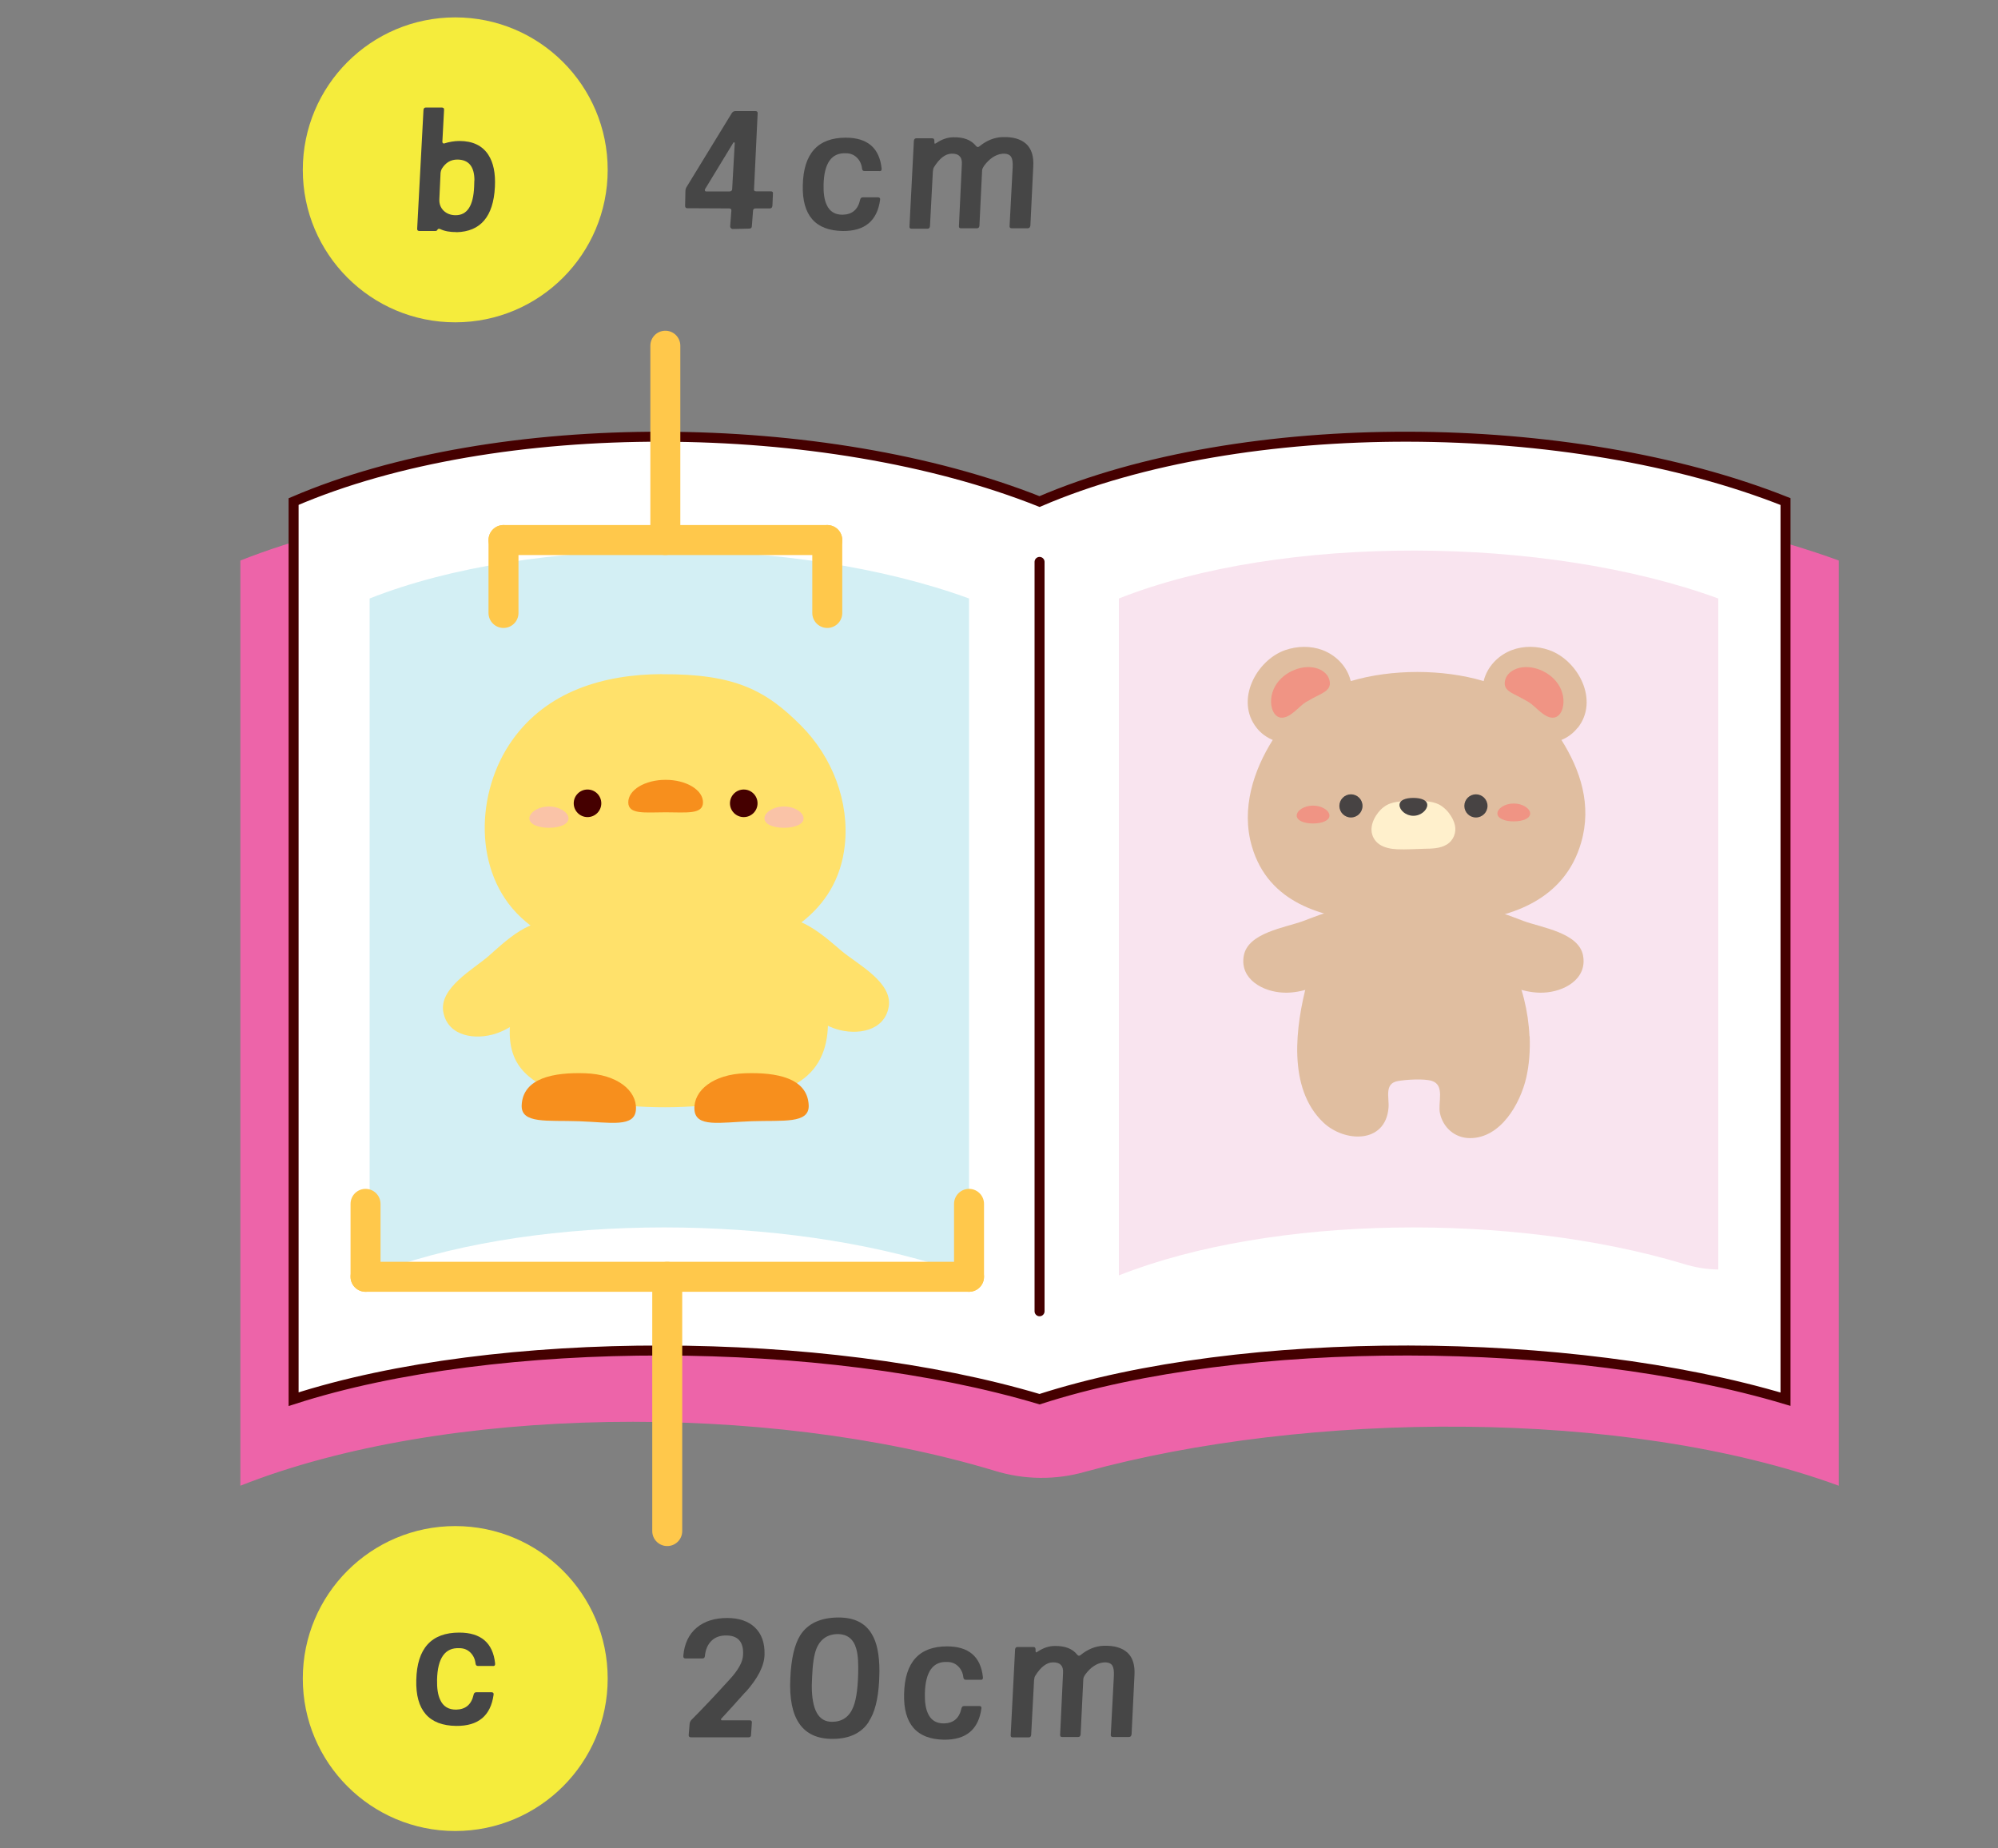 <?xml version="1.0" encoding="UTF-8"?>
<svg id="_レイヤー_1" data-name="レイヤー_1" xmlns="http://www.w3.org/2000/svg" viewBox="0 0 200 185">
  <rect x="0" y="0" width="200" height="185" fill="#808080" stroke="none"/>
  <defs>
    <style>
      .cls-1 {
        fill: #f78f1d;
      }

      .cls-2 {
        fill: #474343;
      }

      .cls-3 {
        fill: #fff;
      }

      .cls-3, .cls-4, .cls-5, .cls-6 {
        fill-rule: evenodd;
      }

      .cls-3, .cls-7, .cls-8 {
        stroke-miterlimit: 10;
      }

      .cls-3, .cls-8 {
        stroke: #450000;
      }

      .cls-4 {
        fill: #f9e4ef;
      }

      .cls-7 {
        stroke: #ffc84b;
        stroke-width: 3px;
      }

      .cls-7, .cls-8 {
        fill: none;
        stroke-linecap: round;
      }

      .cls-9 {
        fill: #464646;
      }

      .cls-10 {
        fill: #fff0cc;
      }

      .cls-11 {
        fill: #450000;
      }

      .cls-12 {
        fill: #ffe16b;
      }

      .cls-13 {
        fill: #e0bea0;
      }

      .cls-14 {
        fill: #fac3a7;
      }

      .cls-15 {
        fill: #f09484;
      }

      .cls-5 {
        fill: #ed64a9;
      }

      .cls-16 {
        fill: #f5ec3c;
      }

      .cls-6 {
        fill: #d3eff4;
      }
    </style>
  </defs>
  <g>
    <path class="cls-9" d="M74.59,169.38c-.88.99-1.68,1.87-2.4,2.65-.03.03-.03.05-.02.08.02.05.05.07.08.07h2.81c.15,0,.22.09.2.26l-.08,1.19c0,.17-.08.25-.24.25h-5.78c-.15,0-.24-.08-.22-.25l.09-1.09c.02-.15.07-.29.19-.41,1.09-1.09,2.35-2.43,3.78-4,.9-.97,1.36-1.8,1.38-2.5.07-1.26-.48-1.91-1.6-1.94-.66-.02-1.17.15-1.56.53-.38.37-.6.88-.66,1.53-.02.17-.1.24-.27.24h-1.67c-.15,0-.24-.09-.22-.26.1-1.22.56-2.18,1.36-2.84.77-.63,1.77-.95,3.03-.95,1.17,0,2.11.31,2.77.94.68.65,1,1.55.97,2.72-.02,1.11-.66,2.38-1.92,3.78Z"/>
    <path class="cls-9" d="M86.97,172.32c-.73,1.14-1.96,1.72-3.64,1.72-3,0-4.41-2.01-4.22-6.04.08-1.97.42-3.42,1-4.34.75-1.17,2.04-1.77,3.84-1.77,1.55,0,2.65.54,3.3,1.63.53.85.78,2.09.78,3.74,0,.27-.02.6-.03,1-.1,1.82-.44,3.16-1.04,4.05ZM85.61,164.71c-.31-.75-.85-1.12-1.65-1.16-1.07-.02-1.82.46-2.23,1.45-.24.58-.39,1.55-.44,2.89l-.03.82c0,2.42.66,3.62,2.02,3.62,1.02,0,1.74-.49,2.14-1.5.32-.8.49-2.13.49-3.96,0-.97-.1-1.68-.31-2.16Z"/>
    <path class="cls-9" d="M98.18,168.12h-1.51c-.14,0-.22-.08-.24-.25-.05-.44-.22-.8-.51-1.09-.29-.29-.66-.44-1.11-.44-1.43-.07-2.18.99-2.23,3.15-.02.85.08,1.53.31,2.01.29.66.83,1,1.6.99.95-.02,1.53-.51,1.75-1.5.03-.15.12-.24.27-.24h1.51c.17,0,.24.08.22.24-.29,2.11-1.53,3.15-3.74,3.13-2.74-.04-4.08-1.57-4-4.59.07-3.17,1.51-4.75,4.3-4.75,2.16,0,3.37,1.02,3.59,3.08.02.19-.05.27-.22.27Z"/>
    <path class="cls-9" d="M113.26,173.61c-.02.15-.1.24-.27.24h-1.58c-.17,0-.24-.09-.22-.24l.31-5.9c.02-.48-.03-.8-.15-1-.15-.25-.46-.36-.9-.32-.66.07-1.28.48-1.82,1.21-.1.15-.17.29-.19.43l-.27,5.58c-.02.15-.1.24-.25.24h-1.6c-.15,0-.22-.08-.2-.24l.29-6.14c.03-.38-.05-.66-.22-.83-.17-.19-.44-.27-.82-.26-.61.02-1.19.46-1.74,1.34-.07.1-.1.26-.12.44l-.29,5.48c-.02.17-.1.25-.25.25h-1.6c-.15,0-.22-.08-.2-.25l.44-8.56c.02-.15.1-.24.25-.24h1.58c.15,0,.22.09.22.24v.14c0,.1.02.15.05.17.05-.02.08-.04.14-.07.56-.38,1.14-.58,1.72-.58,1.02-.02,1.77.26,2.26.87.1.12.21.14.32.05.75-.61,1.53-.92,2.35-.94,1.02-.03,1.8.19,2.35.68.53.49.77,1.24.71,2.26l-.29,5.96Z"/>
  </g>
  <g>
    <circle class="cls-16" cx="45.57" cy="168" r="15.26"/>
    <path class="cls-9" d="M49.35,166.74h-1.51c-.14,0-.22-.08-.24-.25-.05-.44-.22-.8-.51-1.09-.29-.29-.66-.44-1.11-.44-1.43-.07-2.18.99-2.23,3.15-.02.85.08,1.53.31,2.01.29.66.83,1,1.6.99.95-.02,1.53-.51,1.75-1.5.03-.15.12-.24.27-.24h1.51c.17,0,.24.08.22.24-.29,2.11-1.53,3.15-3.74,3.13-2.74-.03-4.08-1.57-4-4.59.07-3.17,1.51-4.75,4.3-4.75,2.16,0,3.37,1.02,3.59,3.08.02.19-.05.27-.22.27Z"/>
  </g>
  <g>
    <path class="cls-9" d="M77.31,20.6c0,.17-.1.26-.25.26h-1.43c-.15,0-.24.07-.25.22l-.12,1.56c0,.15-.1.24-.25.24l-1.68.04c-.07,0-.12-.04-.17-.09-.03-.03-.07-.1-.07-.17l.12-1.58c.02-.15-.07-.22-.24-.22l-4.17-.02c-.15,0-.22-.08-.22-.24l.03-1.45c0-.15.03-.31.12-.44l4.51-7.37c.08-.13.2-.22.37-.22h2.01c.17,0,.24.09.22.24l-.36,7.55c-.03.15.03.24.22.24h1.45c.17,0,.25.08.22.24l-.05,1.21ZM73.43,14.24l-2.86,4.7c-.03.05-.03.1,0,.15.02.05.05.07.12.07h2.35c.15,0,.24-.09.25-.24l.26-4.64s-.07-.04-.12-.04Z"/>
    <path class="cls-9" d="M88.04,17.12h-1.51c-.14,0-.22-.08-.24-.25-.05-.44-.22-.8-.51-1.09-.29-.29-.66-.44-1.11-.44-1.43-.07-2.18.99-2.23,3.15-.02.85.08,1.53.31,2.01.29.66.83,1,1.6.99.95-.02,1.53-.51,1.75-1.5.03-.15.12-.24.27-.24h1.51c.17,0,.24.08.22.24-.29,2.11-1.53,3.15-3.74,3.13-2.74-.04-4.08-1.57-4-4.59.07-3.17,1.51-4.75,4.3-4.75,2.16,0,3.37,1.02,3.59,3.08.02.19-.05.27-.22.27Z"/>
    <path class="cls-9" d="M103.13,22.61c-.02.15-.1.24-.27.24h-1.58c-.17,0-.24-.09-.22-.24l.31-5.9c.02-.48-.03-.8-.15-1-.15-.25-.46-.36-.9-.32-.66.07-1.28.48-1.82,1.21-.1.15-.17.29-.19.43l-.27,5.58c-.02.15-.1.24-.25.24h-1.6c-.15,0-.22-.08-.2-.24l.29-6.14c.03-.38-.05-.66-.22-.83-.17-.19-.44-.27-.82-.26-.61.02-1.19.46-1.74,1.34-.07.1-.1.26-.12.44l-.29,5.48c-.02.17-.1.25-.25.25h-1.6c-.15,0-.22-.08-.2-.25l.44-8.56c.02-.15.1-.24.25-.24h1.58c.15,0,.22.09.22.24v.14c0,.1.02.15.05.17.05-.02.08-.04.14-.07.56-.38,1.14-.58,1.72-.58,1.02-.02,1.77.26,2.26.87.1.12.21.14.32.05.75-.61,1.53-.92,2.35-.94,1.02-.03,1.8.19,2.35.68.53.49.77,1.24.71,2.26l-.29,5.96Z"/>
  </g>
  <g>
    <circle class="cls-16" cx="45.57" cy="17" r="15.26"/>
    <path class="cls-9" d="M45.68,23.23c-.61,0-1.16-.08-1.63-.31-.14-.05-.22-.02-.29.12-.03.05-.1.08-.2.08h-1.58c-.15,0-.24-.08-.22-.25l.63-11.86c.02-.17.08-.25.26-.25h1.56c.17,0,.26.08.24.25l-.17,3.2c0,.05.02.08.07.12s.08.05.14.02c.48-.15.99-.24,1.51-.24,1.31,0,2.28.46,2.88,1.38.51.78.73,1.85.66,3.22-.15,2.98-1.45,4.47-3.84,4.53ZM47.49,18.06c0-1.4-.58-2.09-1.72-2.09-.65,0-1.16.31-1.53.9-.07.12-.12.27-.14.44l-.12,2.6c-.03.48.12.87.42,1.17.32.31.73.46,1.21.46,1.16,0,1.77-.95,1.85-2.84,0-.26.02-.48.02-.65Z"/>
  </g>
  <g>
    <path class="cls-5" d="M104.06,56.1c-23.05-8.43-58.18-8.63-80,0v92.6c20.43-8.08,52.5-8.42,75.43-1.52,2.99.94,6.18.98,9.19.11,21.92-6.01,53.89-6.45,75.38,1.41V56.1c-23.05-8.43-58.18-8.63-80,0h0Z"/>
    <path class="cls-3" d="M104.06,50.2c-21.52-8.55-54.3-8.76-74.67,0v89.84c20.37-6.57,53.15-6.42,74.67,0,20.37-6.57,53.15-6.42,74.67,0V50.2c-21.52-8.55-54.3-8.76-74.67,0h0Z"/>
    <line class="cls-8" x1="104.06" y1="56.24" x2="104.06" y2="131.24"/>
  </g>
  <path class="cls-6" d="M97,59.9c-17.29-6.32-43.63-6.47-60,0v67.75c15.32-6.06,39.38-6.32,56.57-1.14,1.12.35,2.27.53,3.43.55V59.9Z"/>
  <path class="cls-4" d="M172,59.9c-17.29-6.32-43.63-6.47-60,0v67.75c15.32-6.06,39.38-6.32,56.57-1.14,1.12.35,2.27.53,3.43.55V59.9Z"/>
  <g>
    <g>
      <g>
        <path class="cls-12" d="M55.52,92.93c1.93,2.11.23,5.02-1.28,6.89-1.21,1.5-2.71,3-4.58,3.62-2.04.68-4.8.32-5.28-2.12-.47-2.43,3.01-4.31,4.54-5.64,1.26-1.1,4.85-4.66,6.6-2.74Z"/>
        <path class="cls-12" d="M77.59,92.6c-1.88,2.16-.1,5.03,1.45,6.87,1.26,1.48,2.79,2.94,4.68,3.53,2.06.64,4.82.22,5.24-2.24.41-2.44-3.12-4.25-4.69-5.56-1.29-1.08-4.98-4.57-6.68-2.61Z"/>
      </g>
      <path class="cls-12" d="M69.06,87.45c-5.34-.58-11.03,1.02-14.22,4.75-2.35,2.76-3.32,6.1-3.71,9.41-.19,1.67-.23,3.43.74,4.93,1.52,2.34,5.05,3.37,8.33,3.84,4.83.68,9.84.57,14.61-.32,2.2-.41,4.45-1.04,5.96-2.37,1.89-1.66,2.23-4.08,2.08-6.3-.25-3.69-1.7-7.43-4.81-10.21-2.37-2.12-5.61-3.36-8.99-3.72Z"/>
      <path class="cls-12" d="M66.29,67.47c-5.89.02-11.55,1.72-15.02,6.62-3.66,5.15-3.96,13.23.9,17.75,5.06,4.71,12.97,4.87,19.41,3.87s12.23-4.32,12.98-11.07c.49-4.41-1.26-8.88-4.35-11.99-3.57-3.6-6.68-5.2-13.91-5.17Z"/>
    </g>
    <g>
      <path class="cls-1" d="M75.23,112.22c3.16-.11,5.8.28,5.72-1.6-.12-2.74-3.22-3.31-6.38-3.2s-5.14,1.71-5.06,3.59,2.56,1.32,5.72,1.21Z"/>
      <path class="cls-1" d="M57.94,112.22c-3.16-.11-5.8.28-5.72-1.6.12-2.74,3.22-3.31,6.38-3.2,3.16.11,5.14,1.71,5.06,3.59-.08,1.88-2.56,1.32-5.72,1.21Z"/>
    </g>
    <path class="cls-1" d="M70.37,80.3c0,1.24-1.68,1-3.74,1s-3.74.25-3.74-1,1.68-2.25,3.74-2.25,3.74,1.01,3.74,2.25Z"/>
    <g>
      <circle class="cls-11" cx="58.81" cy="80.4" r="1.38"/>
      <circle class="cls-11" cx="74.45" cy="80.4" r="1.38"/>
    </g>
    <g>
      <path class="cls-14" d="M56.91,81.91c0,.59-.88.94-1.96.94s-1.96-.35-1.96-.94.88-1.19,1.96-1.19,1.96.61,1.96,1.19Z"/>
      <path class="cls-14" d="M80.44,81.91c0,.59-.88.94-1.96.94s-1.96-.35-1.96-.94.88-1.19,1.96-1.19,1.96.61,1.96,1.19Z"/>
    </g>
  </g>
  <g>
    <g>
      <path class="cls-13" d="M145.71,91.98c-1,2.54,1.5,4.55,3.47,5.7,1.59.93,3.43,1.75,5.31,1.67,2.05-.08,4.39-1.34,3.98-3.68-.4-2.32-4.14-2.82-5.96-3.49-1.5-.55-5.9-2.51-6.81-.2Z"/>
      <path class="cls-13" d="M137.26,91.98c1,2.54-1.5,4.55-3.47,5.7-1.59.93-3.43,1.75-5.31,1.67-2.05-.08-4.39-1.34-3.98-3.68.4-2.32,4.14-2.82,5.96-3.49,1.5-.55,5.9-2.51,6.81-.2Z"/>
    </g>
    <path class="cls-13" d="M153.1,103.71c-.22-4.93-2.49-10.31-6.62-12.57-6.44-3.55-13.83.37-15.64,7.2-1.15,4.33-2,10.57,1.63,14.01,2.1,1.99,6.2,2.16,6.52-1.46.09-1.03-.46-2.44.93-2.69.83-.15,2.6-.26,3.4-.02,1.35.42.59,2.19.82,3.24.31,1.44,1.49,2.48,2.99,2.49,3.09.02,5.05-3.45,5.65-6.06.29-1.28.4-2.69.34-4.14Z"/>
    <path class="cls-13" d="M157.93,72.85c2.18-2.75.04-6.76-2.85-7.78-1.21-.43-2.56-.45-3.76,0-.06.02-.12.05-.19.08-1.24.53-2.24,1.61-2.59,2.91,0,.04-.02.07-.02.11-4.08-1.22-9.23-1.22-13.31,0,0-.04-.02-.08-.03-.11-.34-1.3-1.35-2.38-2.59-2.91-.06-.03-.12-.05-.19-.08-1.19-.45-2.55-.42-3.76,0-2.89,1.02-5.03,5.03-2.85,7.78.44.56,1,.95,1.61,1.21-1.9,3.01-3.19,6.86-2.09,10.64,1.65,5.7,7.06,7.11,11.79,7.53,3.14.28,6.35.28,9.5,0,4.73-.42,10.02-2.19,11.67-7.89,1.1-3.78-.08-7.28-1.97-10.28.61-.25,1.17-.65,1.61-1.21Z"/>
    <g>
      <path class="cls-15" d="M133.08,81.63c0,.49-.74.79-1.64.79s-1.64-.29-1.64-.79.74-1,1.64-1,1.64.51,1.64,1Z"/>
      <path class="cls-15" d="M153.17,81.42c0,.49-.74.79-1.64.79s-1.64-.29-1.64-.79.74-1,1.64-1,1.64.51,1.64,1Z"/>
    </g>
    <path class="cls-15" d="M153.01,70.26c.74.45,1.61,1.7,2.56,1.56.44-.07.72-.49.84-.91.23-.82.04-1.74-.46-2.47s-1.27-1.25-2.11-1.51c-.76-.23-1.6-.24-2.29.11-.4.21-.75.54-.87.98-.24.82.28,1.16.95,1.5.46.23.94.48,1.39.75Z"/>
    <path class="cls-15" d="M130.73,70.26c-.74.45-1.61,1.7-2.56,1.56-.44-.07-.72-.49-.84-.91-.23-.82-.04-1.74.46-2.47s1.27-1.25,2.11-1.51c.76-.23,1.6-.24,2.29.11.4.21.75.54.87.98.24.82-.28,1.16-.95,1.5-.46.23-.94.48-1.39.75Z"/>
    <path class="cls-10" d="M145.06,81.4c-.2-.26-.45-.51-.72-.7-.72-.53-1.78-.55-2.7-.53s-2.02-.04-2.83.41c-.46.26-.81.64-1.07,1.05-.29.46-.48.98-.45,1.5s.29,1.04.79,1.38c.48.33,1.13.46,1.77.49.91.04,1.82-.03,2.74-.05.76-.01,1.57-.03,2.21-.41.72-.43.99-1.23.84-1.94-.09-.4-.29-.82-.58-1.19Z"/>
    <path class="cls-2" d="M141.48,81.65c.77,0,1.39-.59,1.39-1.08s-.62-.71-1.39-.71-1.39.21-1.39.71.62,1.08,1.39,1.08Z"/>
    <g>
      <circle class="cls-2" cx="135.23" cy="80.66" r="1.16"/>
      <circle class="cls-2" cx="147.74" cy="80.66" r="1.16"/>
    </g>
  </g>
  <g>
    <line class="cls-7" x1="36.59" y1="127.79" x2="97" y2="127.79"/>
    <line class="cls-7" x1="97" y1="120.49" x2="97" y2="127.79"/>
    <line class="cls-7" x1="36.59" y1="120.49" x2="36.59" y2="127.79"/>
    <line class="cls-7" x1="66.79" y1="127.79" x2="66.79" y2="153.24"/>
  </g>
  <g>
    <line class="cls-7" x1="82.81" y1="54.05" x2="50.4" y2="54.05"/>
    <line class="cls-7" x1="50.4" y1="61.35" x2="50.4" y2="54.05"/>
    <line class="cls-7" x1="82.81" y1="61.35" x2="82.81" y2="54.05"/>
    <line class="cls-7" x1="66.6" y1="54.05" x2="66.6" y2="34.6"/>
  </g>
</svg>